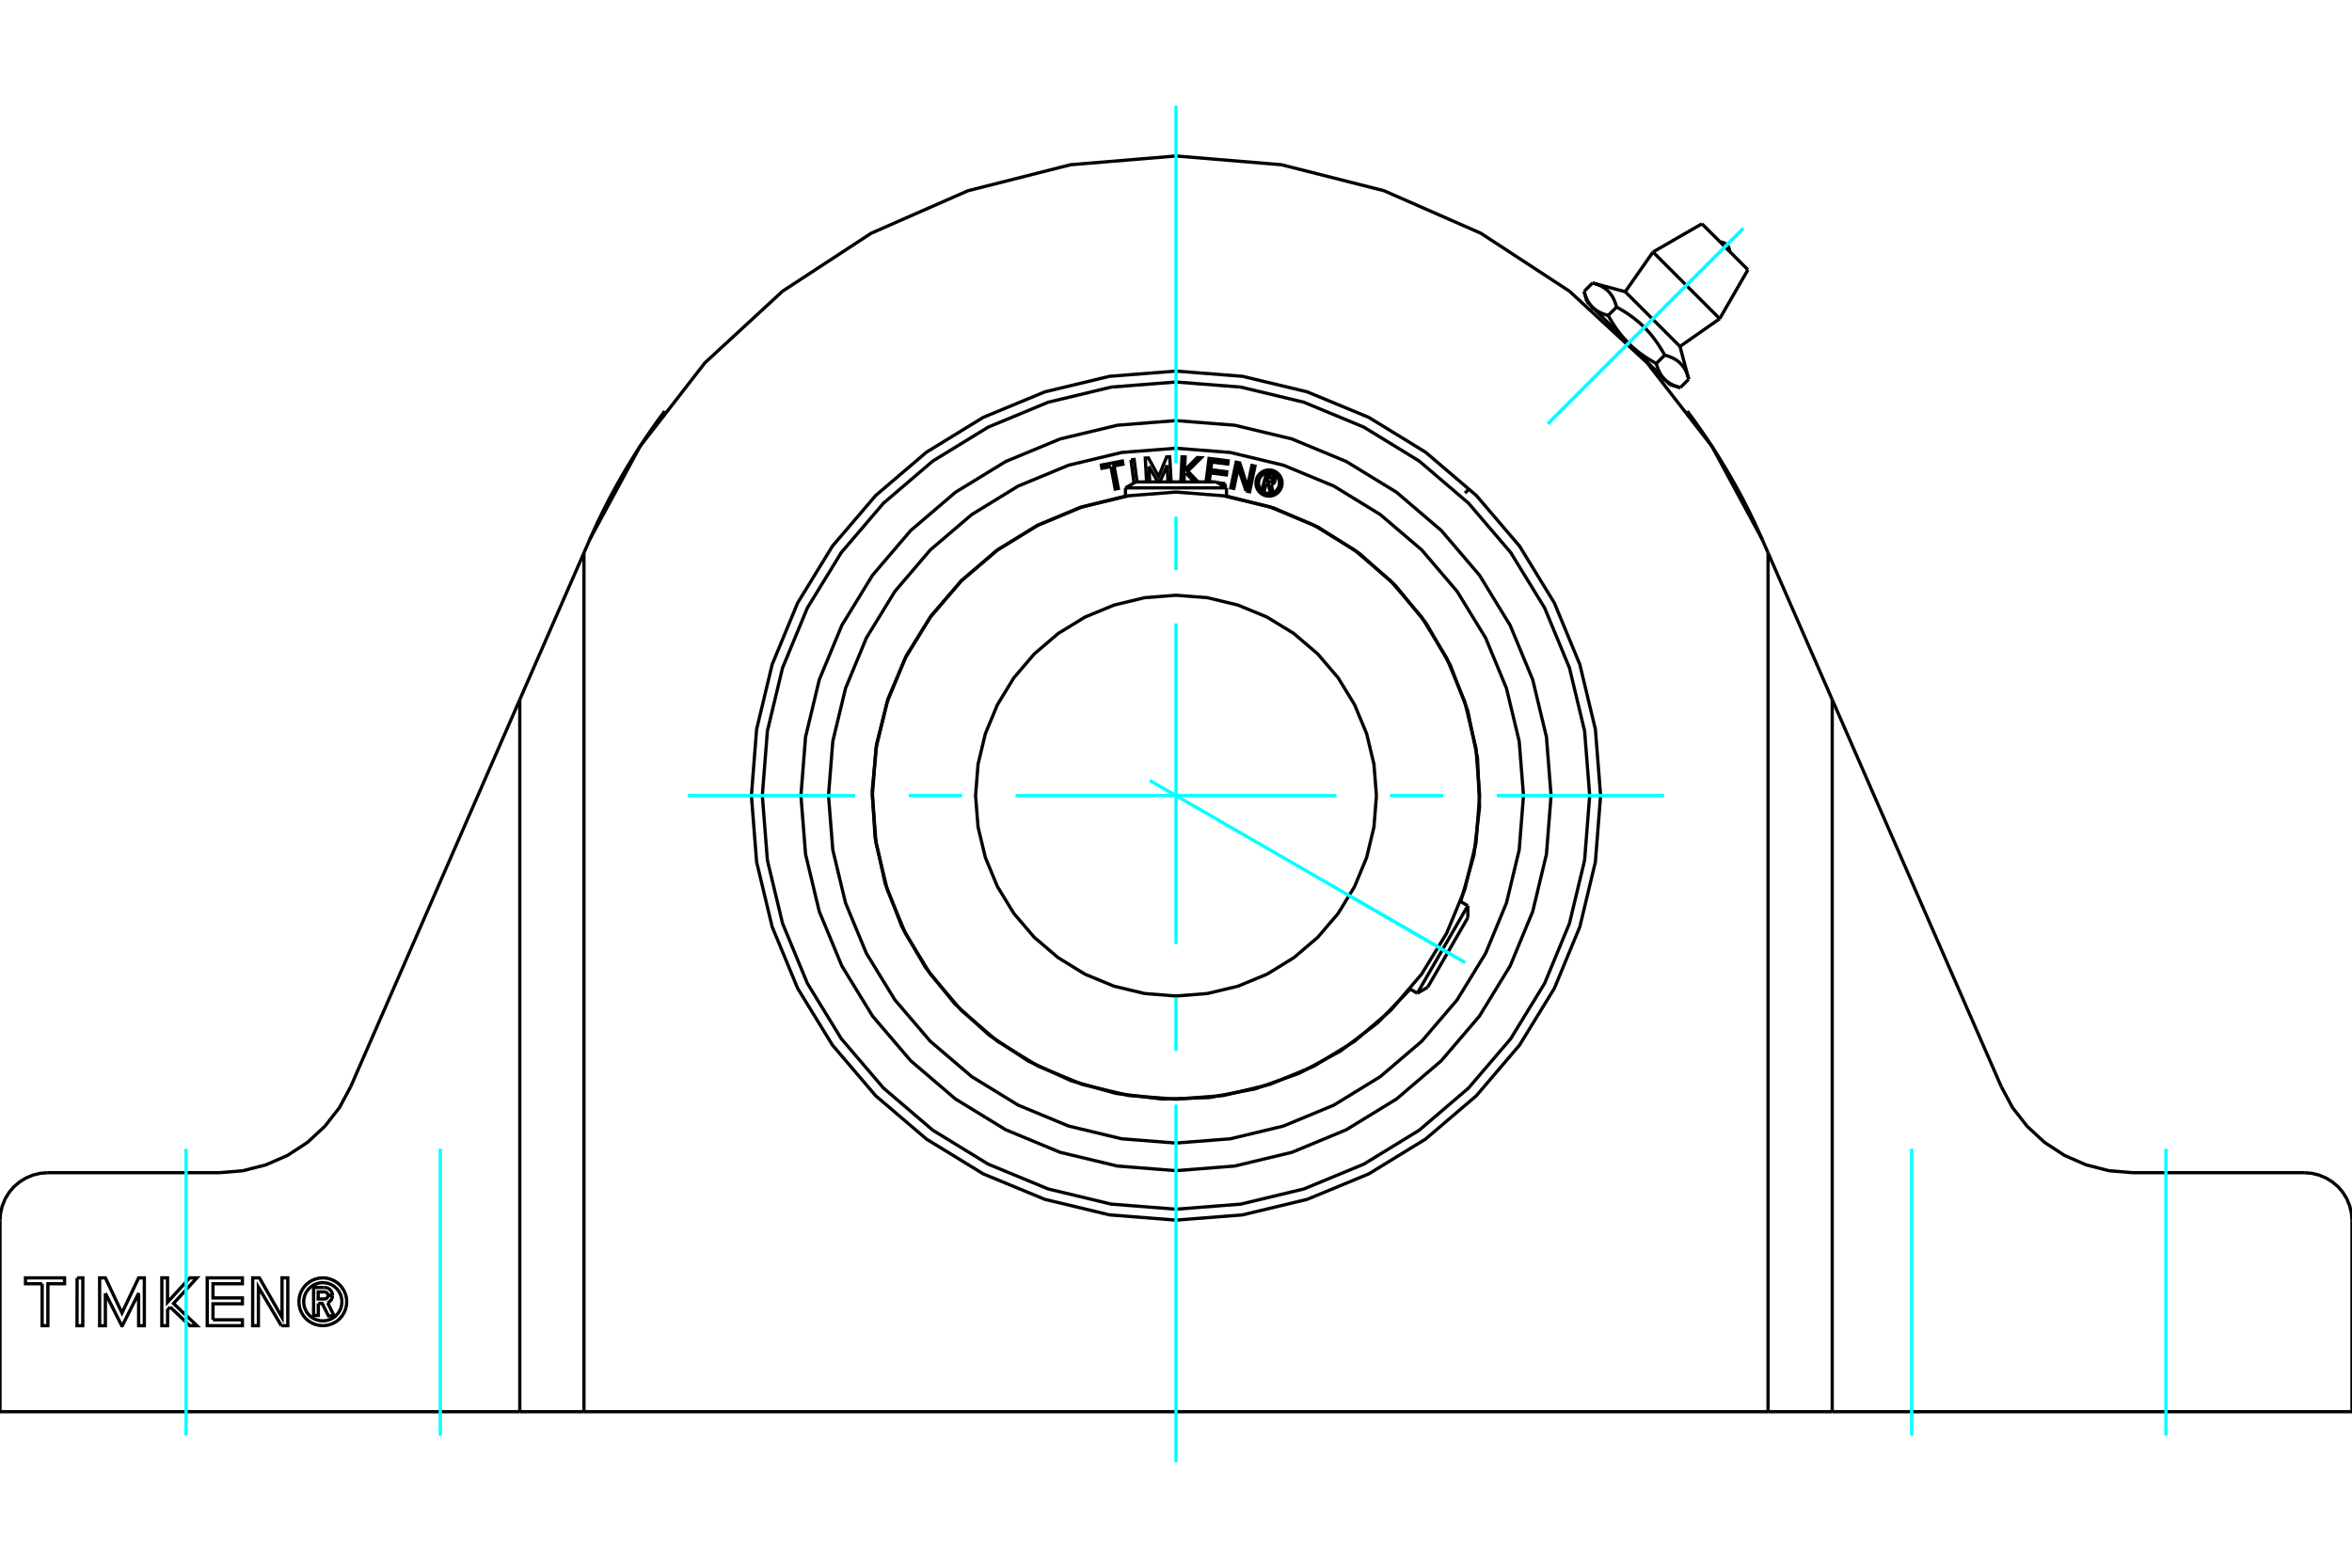 <?xml version="1.0" standalone="no"?>
<!DOCTYPE svg PUBLIC "-//W3C//DTD SVG 1.1//EN"
	"http://www.w3.org/Graphics/SVG/1.1/DTD/svg11.dtd">
<svg xmlns="http://www.w3.org/2000/svg" height="100%" width="100%" viewBox="0 0 36000 24000">
	<rect x="-1800" y="-1200" width="39600" height="26400" style="fill:#FFF"/>
	<g style="fill:none; fill-rule:evenodd" transform="matrix(1 0 0 1 0 0)">
		<g style="fill:none; stroke:#000; stroke-width:50; shape-rendering:geometricPrecision">
			<line x1="22424" y1="7548" x2="22490" y2="7482"/>
			<polyline points="4872,19954 4872,20138 4800,20138 4800,19710 4960,19710"/>
			<polyline points="5089,19831 5087,19811 5082,19792 5074,19774 5063,19757 5050,19743 5035,19731 5017,19721 4999,19714 4979,19711 4960,19710"/>
			<polyline points="5089,19831 5020,19831 5020,19823 5017,19814 5014,19807 5010,19800 5004,19793 4997,19788 4990,19784 4982,19781 4974,19779 4965,19778 4870,19778 4870,19886 4967,19886 4975,19885 4983,19883 4991,19880 4998,19876 5004,19870 5010,19864 5014,19857 5018,19849 5020,19841 5020,19833 5089,19833"/>
			<polyline points="5014,19944 5032,19935 5048,19923 5062,19908 5073,19891 5082,19873 5087,19853 5089,19833"/>
			<polyline points="5014,19944 5115,20146 5028,20146 4931,19954 4872,19954"/>
			<polyline points="3260,20205 3710,20205 3710,20295 3172,20295 3172,19563 3710,19563 3710,19653 3260,19653 3260,19870 3710,19870 3710,19960 3260,19960 3260,20205"/>
			<polyline points="1613,19798 1613,20295 1525,20295 1525,19563 1613,19563 1867,20100 2122,19563 2209,19563 2209,20295 2122,20295 2122,19798 1872,20295 1863,20295 1613,19798"/>
			<polyline points="645,19653 390,19653 390,19563 988,19563 988,19653 733,19653 733,20295 645,20295 645,19653"/>
			<polyline points="1180,19563 1268,19563 1267,20295 1179,20295 1180,19563"/>
			<polyline points="2605,20010 2565,20055 2565,20295 2477,20295 2477,19563 2564,19563 2564,19936 2905,19563 3014,19563 2656,19955 3014,20295 2905,20295 2605,20010"/>
			<polyline points="4306,20295 3955,19704 3955,20295 3867,20295 3868,19563 3971,19563 4317,20169 4317,19563 4405,19563 4405,20295 4306,20295"/>
			<polyline points="5307,19929 5303,19872 5289,19816 5267,19763 5237,19714 5200,19670 5156,19633 5107,19603 5054,19581 4998,19567 4941,19563 4884,19567 4828,19581 4775,19603 4726,19633 4682,19670 4645,19714 4615,19763 4593,19816 4580,19872 4575,19929 4580,19986 4593,20042 4615,20095 4645,20144 4682,20188 4726,20225 4775,20255 4828,20277 4884,20290 4941,20295 4998,20290 5054,20277 5107,20255 5156,20225 5200,20188 5237,20144 5267,20095 5289,20042 5303,19986 5307,19929"/>
			<polyline points="5234,19929 5230,19883 5220,19838 5202,19796 5178,19757 5148,19722 5113,19692 5074,19668 5032,19650 4987,19640 4941,19636 4895,19640 4851,19650 4808,19668 4769,19692 4734,19722 4704,19757 4680,19796 4663,19838 4652,19883 4648,19929 4652,19975 4663,20019 4680,20062 4704,20101 4734,20136 4769,20166 4808,20190 4851,20207 4895,20218 4941,20222 4987,20218 5032,20207 5074,20190 5113,20166 5148,20136 5178,20101 5202,20062 5220,20019 5230,19975 5234,19929"/>
			<polyline points="26974,8261 26205,6836 25212,5556 24022,4458 22666,3571 21184,2920 19614,2522 18000,2388"/>
			<polyline points="25825,6293 25826,6295 25831,6301 25839,6311 25849,6326 25863,6344 25880,6367 25900,6395 25923,6426 25949,6461 25976,6500 26006,6542 26038,6587 26070,6634 26104,6683 26139,6735 26175,6790 26213,6847 26252,6908 26292,6971 26333,7038 26375,7106 26418,7178 26461,7251 26505,7327 26549,7405 26593,7485 26637,7566 26681,7649 26725,7734 26768,7820 26811,7907 26853,7994 26894,8083 26934,8172 26974,8261"/>
			<line x1="7956" y1="10710" x2="8938" y2="8463"/>
			<line x1="7956" y1="21612" x2="7956" y2="10710"/>
			<line x1="8938" y1="21612" x2="7956" y2="21612"/>
			<polyline points="8938,21612 8938,8463 9026,8261"/>
			<line x1="27062" y1="21612" x2="8938" y2="21612"/>
			<line x1="27062" y1="21612" x2="27062" y2="8463"/>
			<line x1="26974" y1="8261" x2="27062" y2="8463"/>
			<polyline points="18000,2388 16386,2522 14816,2920 13334,3571 11978,4458 10788,5556 9795,6836 9026,8261"/>
			<polyline points="24499,12180 24419,11164 24181,10172 23791,9230 23258,8360 22596,7585 21820,6923 20951,6390 20008,5999 19017,5761 18000,5681 16983,5761 15992,5999 15049,6390 14180,6923 13404,7585 12742,8360 12209,9230 11819,10172 11581,11164 11501,12180 11581,13197 11819,14189 12209,15131 12742,16000 13404,16776 14180,17438 15049,17971 15992,18361 16983,18599 18000,18679 19017,18599 20008,18361 20951,17971 21820,17438 22596,16776 23258,16000 23791,15131 24181,14189 24419,13197 24499,12180"/>
			<line x1="27062" y1="8463" x2="28044" y2="10710"/>
			<line x1="28044" y1="21612" x2="27062" y2="21612"/>
			<line x1="28044" y1="10710" x2="28044" y2="21612"/>
			<line x1="36000" y1="21612" x2="28044" y2="21612"/>
			<line x1="36000" y1="18685" x2="36000" y2="21612"/>
			<polyline points="36000,18685 35991,18570 35964,18458 35920,18352 35860,18254 35786,18167 35698,18093 35600,18033 35494,17989 35383,17962 35268,17953"/>
			<line x1="32644" y1="17953" x2="35268" y2="17953"/>
			<polyline points="30632,16636 30804,16956 31027,17242 31294,17489 31597,17687 31930,17833 32282,17923 32644,17953"/>
			<line x1="28044" y1="10710" x2="30632" y2="16636"/>
			<line x1="5368" y1="16636" x2="7956" y2="10710"/>
			<polyline points="3356,17953 3718,17923 4070,17833 4403,17687 4706,17489 4973,17242 5196,16956 5368,16636"/>
			<line x1="732" y1="17953" x2="3356" y2="17953"/>
			<polyline points="732,17953 617,17962 506,17989 400,18033 302,18093 214,18167 140,18254 80,18352 36,18458 9,18570 0,18685"/>
			<line x1="0" y1="21612" x2="0" y2="18685"/>
			<line x1="7956" y1="21612" x2="0" y2="21612"/>
			<polyline points="9026,8261 9066,8172 9106,8083 9147,7994 9189,7907 9232,7820 9275,7734 9319,7649 9363,7566 9407,7485 9451,7405 9495,7327 9539,7251 9582,7178 9625,7106 9667,7038 9708,6971 9748,6908 9787,6847 9825,6790 9861,6735 9896,6683 9930,6634 9962,6587 9994,6542 10024,6500 10051,6461 10077,6426 10100,6395 10120,6367 10137,6344 10151,6326 10161,6311 10169,6301 10174,6295 10175,6293"/>
			<line x1="25848" y1="5805" x2="25719" y2="5934"/>
			<line x1="24876" y1="4466" x2="25714" y2="5304"/>
			<polyline points="24375,4332 24394,4337 24412,4343 24429,4348 24446,4354 24462,4361 24477,4367 24492,4373 24506,4380 24519,4387 24532,4395 24545,4402 24557,4410 24569,4419 24580,4427 24591,4436 24601,4445 24612,4454 24621,4464 24631,4474 24640,4485 24649,4496 24657,4507 24665,4519 24673,4531 24681,4543 24688,4556 24695,4570 24702,4584 24709,4599 24715,4614 24721,4630 24727,4646 24733,4664 24738,4682 24744,4700 24774,4718 24804,4735 24833,4752 24861,4769 24887,4786 24914,4803 24939,4821 24963,4838 24987,4855 25011,4873 25033,4891 25055,4909 25077,4927 25098,4945 25119,4964 25139,4983 25159,5002 25179,5021 25198,5041 25217,5062 25235,5082 25254,5103 25272,5125 25290,5147 25307,5170 25325,5193 25342,5217 25360,5242 25377,5267 25394,5293 25411,5320 25429,5348 25446,5376 25463,5406 25480,5437 25499,5442 25517,5447 25534,5453 25551,5459 25566,5465 25582,5472 25596,5478 25610,5485 25624,5492 25637,5499 25650,5507 25662,5515 25674,5523 25685,5532 25696,5540 25706,5550 25716,5559 25726,5569 25735,5579 25745,5589 25753,5600 25762,5612 25770,5623 25778,5635 25786,5648 25793,5661 25800,5675 25807,5689 25814,5703 25820,5719 25826,5734 25832,5751 25838,5768 25843,5786 25848,5805"/>
			<polyline points="25478,5807 25474,5802 25469,5797 25464,5792 25460,5786 25455,5781 25451,5776 25446,5770 25442,5765 25438,5759 25434,5753 25430,5747 25426,5741 25422,5735 25418,5729 25414,5723 25410,5716 25407,5709 25403,5703 25400,5696 25396,5689 25393,5682 25389,5675 25386,5667 25383,5660 25380,5652 25377,5644 25374,5636 25371,5628 25368,5619 25365,5611 25362,5602 25359,5593 25357,5584 25354,5575 25351,5566"/>
			<polyline points="25719,5934 25710,5931 25701,5929 25692,5926 25683,5923 25674,5920 25666,5917 25657,5914 25649,5911 25641,5908 25633,5905 25625,5902 25618,5899 25610,5896 25603,5892 25596,5889 25589,5885 25582,5882 25576,5878 25569,5875 25562,5871 25556,5867 25550,5863 25544,5859 25538,5855 25532,5851 25526,5847 25520,5843 25515,5839 25509,5834 25504,5830 25499,5825 25493,5821 25488,5816 25483,5811 25478,5807"/>
			<polyline points="25480,5437 25351,5566 25336,5557 25321,5548 25306,5540 25291,5531 25276,5523 25262,5514 25248,5505 25234,5497 25221,5488 25208,5480 25194,5471 25181,5463 25169,5454 25156,5445 25144,5437 25132,5428 25120,5419 25108,5410 25096,5402 25084,5393 25073,5384 25062,5375 25051,5366 25040,5357 25029,5348 25018,5339 25007,5330 24997,5321 24986,5311 24976,5302 24966,5293 24956,5283 24946,5274 24936,5264 24926,5254 25478,5807 25564,5892"/>
			<polyline points="24926,5254 24916,5244 24907,5235 24897,5225 24888,5214 24878,5204 24869,5194 24860,5184 24850,5173 24841,5162 24832,5152 24823,5141 24814,5130 24805,5119 24796,5107 24788,5096 24779,5084 24770,5073 24761,5061 24752,5049 24744,5037 24735,5024 24727,5012 24718,4999 24709,4986 24701,4973 24692,4960 24684,4946 24675,4932 24666,4918 24658,4904 24649,4890 24641,4875 24632,4860 24623,4845 24615,4829"/>
			<line x1="24744" y1="4700" x2="24615" y2="4829"/>
			<polyline points="24374,4702 24369,4697 24364,4692 24360,4687 24355,4682 24350,4676 24346,4671 24342,4666 24337,4660 24333,4654 24329,4649 24325,4643 24321,4637 24317,4630 24313,4624 24309,4618 24306,4611 24302,4605 24298,4598 24295,4591 24291,4584 24288,4577 24285,4570 24281,4563 24278,4555 24275,4547 24272,4539 24269,4531 24266,4523 24263,4515 24260,4506 24257,4498 24255,4489 24252,4480 24249,4470 24247,4461"/>
			<polyline points="24615,4829 24605,4827 24596,4824 24587,4821 24578,4818 24569,4816 24561,4813 24553,4810 24544,4807 24536,4804 24528,4801 24521,4798 24513,4794 24506,4791 24499,4788 24491,4784 24484,4781 24478,4777 24471,4774 24464,4770 24458,4766 24451,4763 24445,4759 24439,4755 24433,4751 24427,4747 24421,4743 24416,4738 24410,4734 24405,4730 24399,4725 24394,4721 24389,4716 24384,4712 24379,4707 24374,4702"/>
			<line x1="24375" y1="4332" x2="24247" y2="4461"/>
			<polyline points="24288,4617 24374,4702 24926,5254"/>
			<line x1="25301" y1="3858" x2="26322" y2="4879"/>
			<line x1="26050" y1="3426" x2="26754" y2="4130"/>
			<polyline points="26475,3851 26473,3828 26468,3806 26459,3785 26448,3765 26433,3748 26415,3733 26396,3721 26374,3712 26352,3707 26329,3705"/>
			<line x1="24876" y1="4466" x2="24375" y2="4332"/>
			<line x1="25848" y1="5805" x2="25714" y2="5304"/>
			<line x1="25564" y1="5892" x2="25719" y2="5934"/>
			<line x1="24247" y1="4461" x2="24288" y2="4617"/>
			<line x1="24379" y1="4708" x2="24356" y2="4731"/>
			<line x1="25449" y1="5824" x2="25473" y2="5801"/>
			<line x1="25301" y1="3858" x2="24876" y2="4466"/>
			<line x1="25714" y1="5304" x2="26322" y2="4879"/>
			<line x1="26050" y1="3426" x2="25301" y2="3858"/>
			<line x1="26322" y1="4879" x2="26754" y2="4130"/>
			<polyline points="22648,12180 22591,11453 22420,10744 22141,10070 21760,9448 21287,8894 20732,8420 20110,8039 19436,7760 18727,7590 18000,7533 17273,7590 16564,7760 15890,8039 15268,8420 14713,8894 14240,9448 13859,10070 13580,10744 13409,11453 13352,12180 13409,12907 13580,13617 13859,14290 14240,14912 14713,15467 15268,15941 15890,16322 16564,16601 17273,16771 18000,16828 18727,16771 19436,16601 20110,16322 20732,15941 21287,15467 21760,14912 22141,14290 22420,13617 22591,12907 22648,12180"/>
			<polyline points="21068,12180 21030,11700 20918,11232 20733,10788 20482,10377 20169,10011 19803,9698 19393,9447 18948,9263 18480,9150 18000,9113 17520,9150 17052,9263 16607,9447 16197,9698 15831,10011 15518,10377 15267,10788 15082,11232 14970,11700 14932,12180 14970,12660 15082,13128 15267,13573 15518,13984 15831,14350 16197,14662 16607,14914 17052,15098 17520,15210 18000,15248 18480,15210 18948,15098 19393,14914 19803,14662 20169,14350 20482,13984 20733,13573 20918,13128 21030,12660 21068,12180"/>
			<line x1="21693" y1="15206" x2="22467" y2="13866"/>
			<line x1="22467" y1="14049" x2="21852" y2="15114"/>
			<line x1="18773" y1="7469" x2="17227" y2="7469"/>
			<line x1="17385" y1="7378" x2="18615" y2="7378"/>
			<polyline points="23741,12180 23670,11282 23460,10406 23115,9574 22645,8806 22060,8121 21375,7536 20606,7065 19774,6720 18898,6510 18000,6439 17102,6510 16226,6720 15394,7065 14625,7536 13940,8121 13355,8806 12885,9574 12540,10406 12330,11282 12259,12180 12330,13078 12540,13954 12885,14787 13355,15555 13940,16240 14625,16825 15394,17296 16226,17641 17102,17851 18000,17922 18898,17851 19774,17641 20606,17296 21375,16825 22060,16240 22645,15555 23115,14787 23460,13954 23670,13078 23741,12180"/>
			<polyline points="24332,12180 24254,11190 24022,10224 23642,9306 23123,8459 22477,7703 21722,7058 20875,6539 19957,6158 18991,5926 18000,5848 17009,5926 16043,6158 15125,6539 14278,7058 13523,7703 12877,8459 12358,9306 11978,10224 11746,11190 11668,12180 11746,13171 11978,14137 12358,15055 12877,15902 13523,16658 14278,17303 15125,17822 16043,18202 17009,18434 18000,18512 18991,18434 19957,18202 20875,17822 21722,17303 22477,16658 23123,15902 23642,15055 24022,14137 24254,13171 24332,12180"/>
			<polyline points="19383,7398 19356,7495 19318,7484 19382,7259 19466,7283"/>
			<polyline points="19516,7366 19518,7355 19518,7344 19517,7333 19514,7323 19509,7313 19503,7305 19495,7297 19486,7291 19476,7286 19466,7283"/>
			<polyline points="19516,7366 19480,7355 19481,7351 19481,7346 19480,7342 19479,7337 19477,7333 19474,7329 19471,7326 19467,7323 19463,7321 19459,7319 19409,7305 19392,7362 19443,7376 19448,7377 19453,7377 19457,7377 19461,7376 19466,7374 19469,7371 19473,7368 19476,7365 19478,7361 19480,7356 19516,7367"/>
			<polyline points="19459,7414 19470,7412 19481,7408 19490,7402 19499,7395 19506,7387 19512,7377 19516,7367"/>
			<polyline points="19459,7414 19482,7535 19437,7522 19415,7407 19383,7398"/>
			<line x1="18634" y1="7389" x2="18754" y2="7404"/>
			<line x1="18509" y1="7373" x2="18550" y2="7378"/>
			<polyline points="18754,7404 18748,7453 18744,7452"/>
			<polyline points="18460,7378 18506,7018 18798,7055 18792,7104 18547,7073 18532,7191 18777,7222 18771,7271 18526,7240 18509,7373"/>
			<line x1="17585" y1="7139" x2="17598" y2="7378"/>
			<polyline points="17550,7378 17530,7013 17578,7011 17734,7297 17857,6995 17904,6993 17925,7378"/>
			<polyline points="17878,7378 17864,7124 17753,7378"/>
			<line x1="17722" y1="7378" x2="17585" y2="7139"/>
			<polyline points="17004,7142 16866,7169 16857,7120 17179,7058 17188,7106 17051,7133 17117,7478 17070,7487 17004,7142"/>
			<polyline points="17311,7041 17359,7035 17403,7378"/>
			<line x1="17357" y1="7394" x2="17311" y2="7041"/>
			<polyline points="18151,7242 18127,7266 18122,7378"/>
			<polyline points="18074,7378 18092,6994 18140,6996 18130,7200 18326,7005 18386,7008 18180,7213 18339,7378"/>
			<line x1="18282" y1="7378" x2="18151" y2="7242"/>
			<polyline points="19073,7517 18952,7161 18885,7478 18838,7468 18921,7076 18976,7087 19094,7451 19162,7126 19209,7136 19127,7528 19073,7517"/>
			<polyline points="19624,7395 19622,7364 19614,7333 19602,7304 19586,7277 19565,7253 19541,7233 19515,7216 19485,7204 19455,7197 19424,7195 19392,7197 19362,7204 19333,7216 19306,7233 19282,7253 19261,7277 19245,7304 19233,7333 19226,7364 19223,7395 19226,7426 19233,7457 19245,7486 19261,7513 19282,7537 19306,7557 19333,7574 19362,7586 19392,7593 19424,7596 19455,7593 19485,7586 19515,7574 19541,7557 19565,7537 19586,7513 19602,7486 19614,7457 19622,7426 19624,7395"/>
			<polyline points="19584,7395 19582,7370 19576,7345 19566,7322 19553,7301 19537,7282 19518,7265 19496,7252 19473,7242 19449,7237 19424,7235 19398,7237 19374,7242 19351,7252 19329,7265 19310,7282 19294,7301 19281,7322 19271,7345 19265,7370 19263,7395 19265,7420 19271,7445 19281,7468 19294,7489 19310,7508 19329,7525 19351,7538 19374,7548 19398,7553 19424,7555 19449,7553 19473,7548 19496,7538 19518,7525 19537,7508 19553,7489 19566,7468 19576,7445 19582,7420 19584,7395"/>
			<polyline points="22358,13804 22561,13089 22647,12350 22615,11607 22465,10879 22200,10185 21829,9541 21359,8964 20804,8470 20177,8071 19494,7776 18773,7595"/>
			<polyline points="17227,7595 16532,7768 15872,8046 15262,8422 14717,8887 14250,9430 13872,10039 13592,10698 13417,11392 13350,12106 13394,12821 13547,13520 13805,14189 14164,14809 14613,15367 15142,15849 15740,16245 16391,16544 17080,16739 17791,16826 18507,16803 19211,16670 19886,16431 20517,16091 21087,15658 21585,15143"/>
			<polyline points="23319,12180 23253,11348 23058,10537 22739,9766 22303,9054 21761,8419 21126,7877 20415,7441 19644,7122 18832,6927 18000,6862 17168,6927 16356,7122 15585,7441 14874,7877 14239,8419 13697,9054 13261,9766 12942,10537 12747,11348 12681,12180 12747,13012 12942,13824 13261,14595 13697,15307 14239,15941 14874,16483 15585,16919 16356,17239 17168,17434 18000,17499 18832,17434 19644,17239 20415,16919 21126,16483 21761,15941 22303,15307 22739,14595 23058,13824 23253,13012 23319,12180"/>
			<line x1="22467" y1="14049" x2="22467" y2="13866"/>
			<line x1="21693" y1="15206" x2="21852" y2="15114"/>
			<line x1="22467" y1="13866" x2="22356" y2="13802"/>
			<line x1="21583" y1="15141" x2="21693" y2="15206"/>
			<line x1="17385" y1="7378" x2="17227" y2="7469"/>
			<line x1="18773" y1="7469" x2="18615" y2="7378"/>
			<line x1="17227" y1="7469" x2="17227" y2="7597"/>
			<line x1="18773" y1="7597" x2="18773" y2="7469"/>
		</g>
		<g style="fill:none; stroke:#0FF; stroke-width:50; shape-rendering:geometricPrecision">
			<line x1="2848" y1="21978" x2="2848" y2="17587"/>
			<line x1="33152" y1="21978" x2="33152" y2="17587"/>
			<line x1="18000" y1="22385" x2="18000" y2="16909"/>
			<line x1="18000" y1="16091" x2="18000" y2="15273"/>
			<line x1="18000" y1="14455" x2="18000" y2="9545"/>
			<line x1="18000" y1="8727" x2="18000" y2="7909"/>
			<line x1="18000" y1="7091" x2="18000" y2="1615"/>
			<line x1="6739" y1="21978" x2="6739" y2="17587"/>
			<line x1="29261" y1="21978" x2="29261" y2="17587"/>
			<line x1="10527" y1="12180" x2="13091" y2="12180"/>
			<line x1="13909" y1="12180" x2="14727" y2="12180"/>
			<line x1="15545" y1="12180" x2="20455" y2="12180"/>
			<line x1="21273" y1="12180" x2="22091" y2="12180"/>
			<line x1="22909" y1="12180" x2="25473" y2="12180"/>
			<line x1="23693" y1="6487" x2="26682" y2="3499"/>
			<line x1="23693" y1="6487" x2="26682" y2="3499"/>
			<line x1="17597" y1="11948" x2="22428" y2="14737"/>
			<line x1="20686" y1="13731" x2="22293" y2="14659"/>
		</g>
	</g>
</svg>

